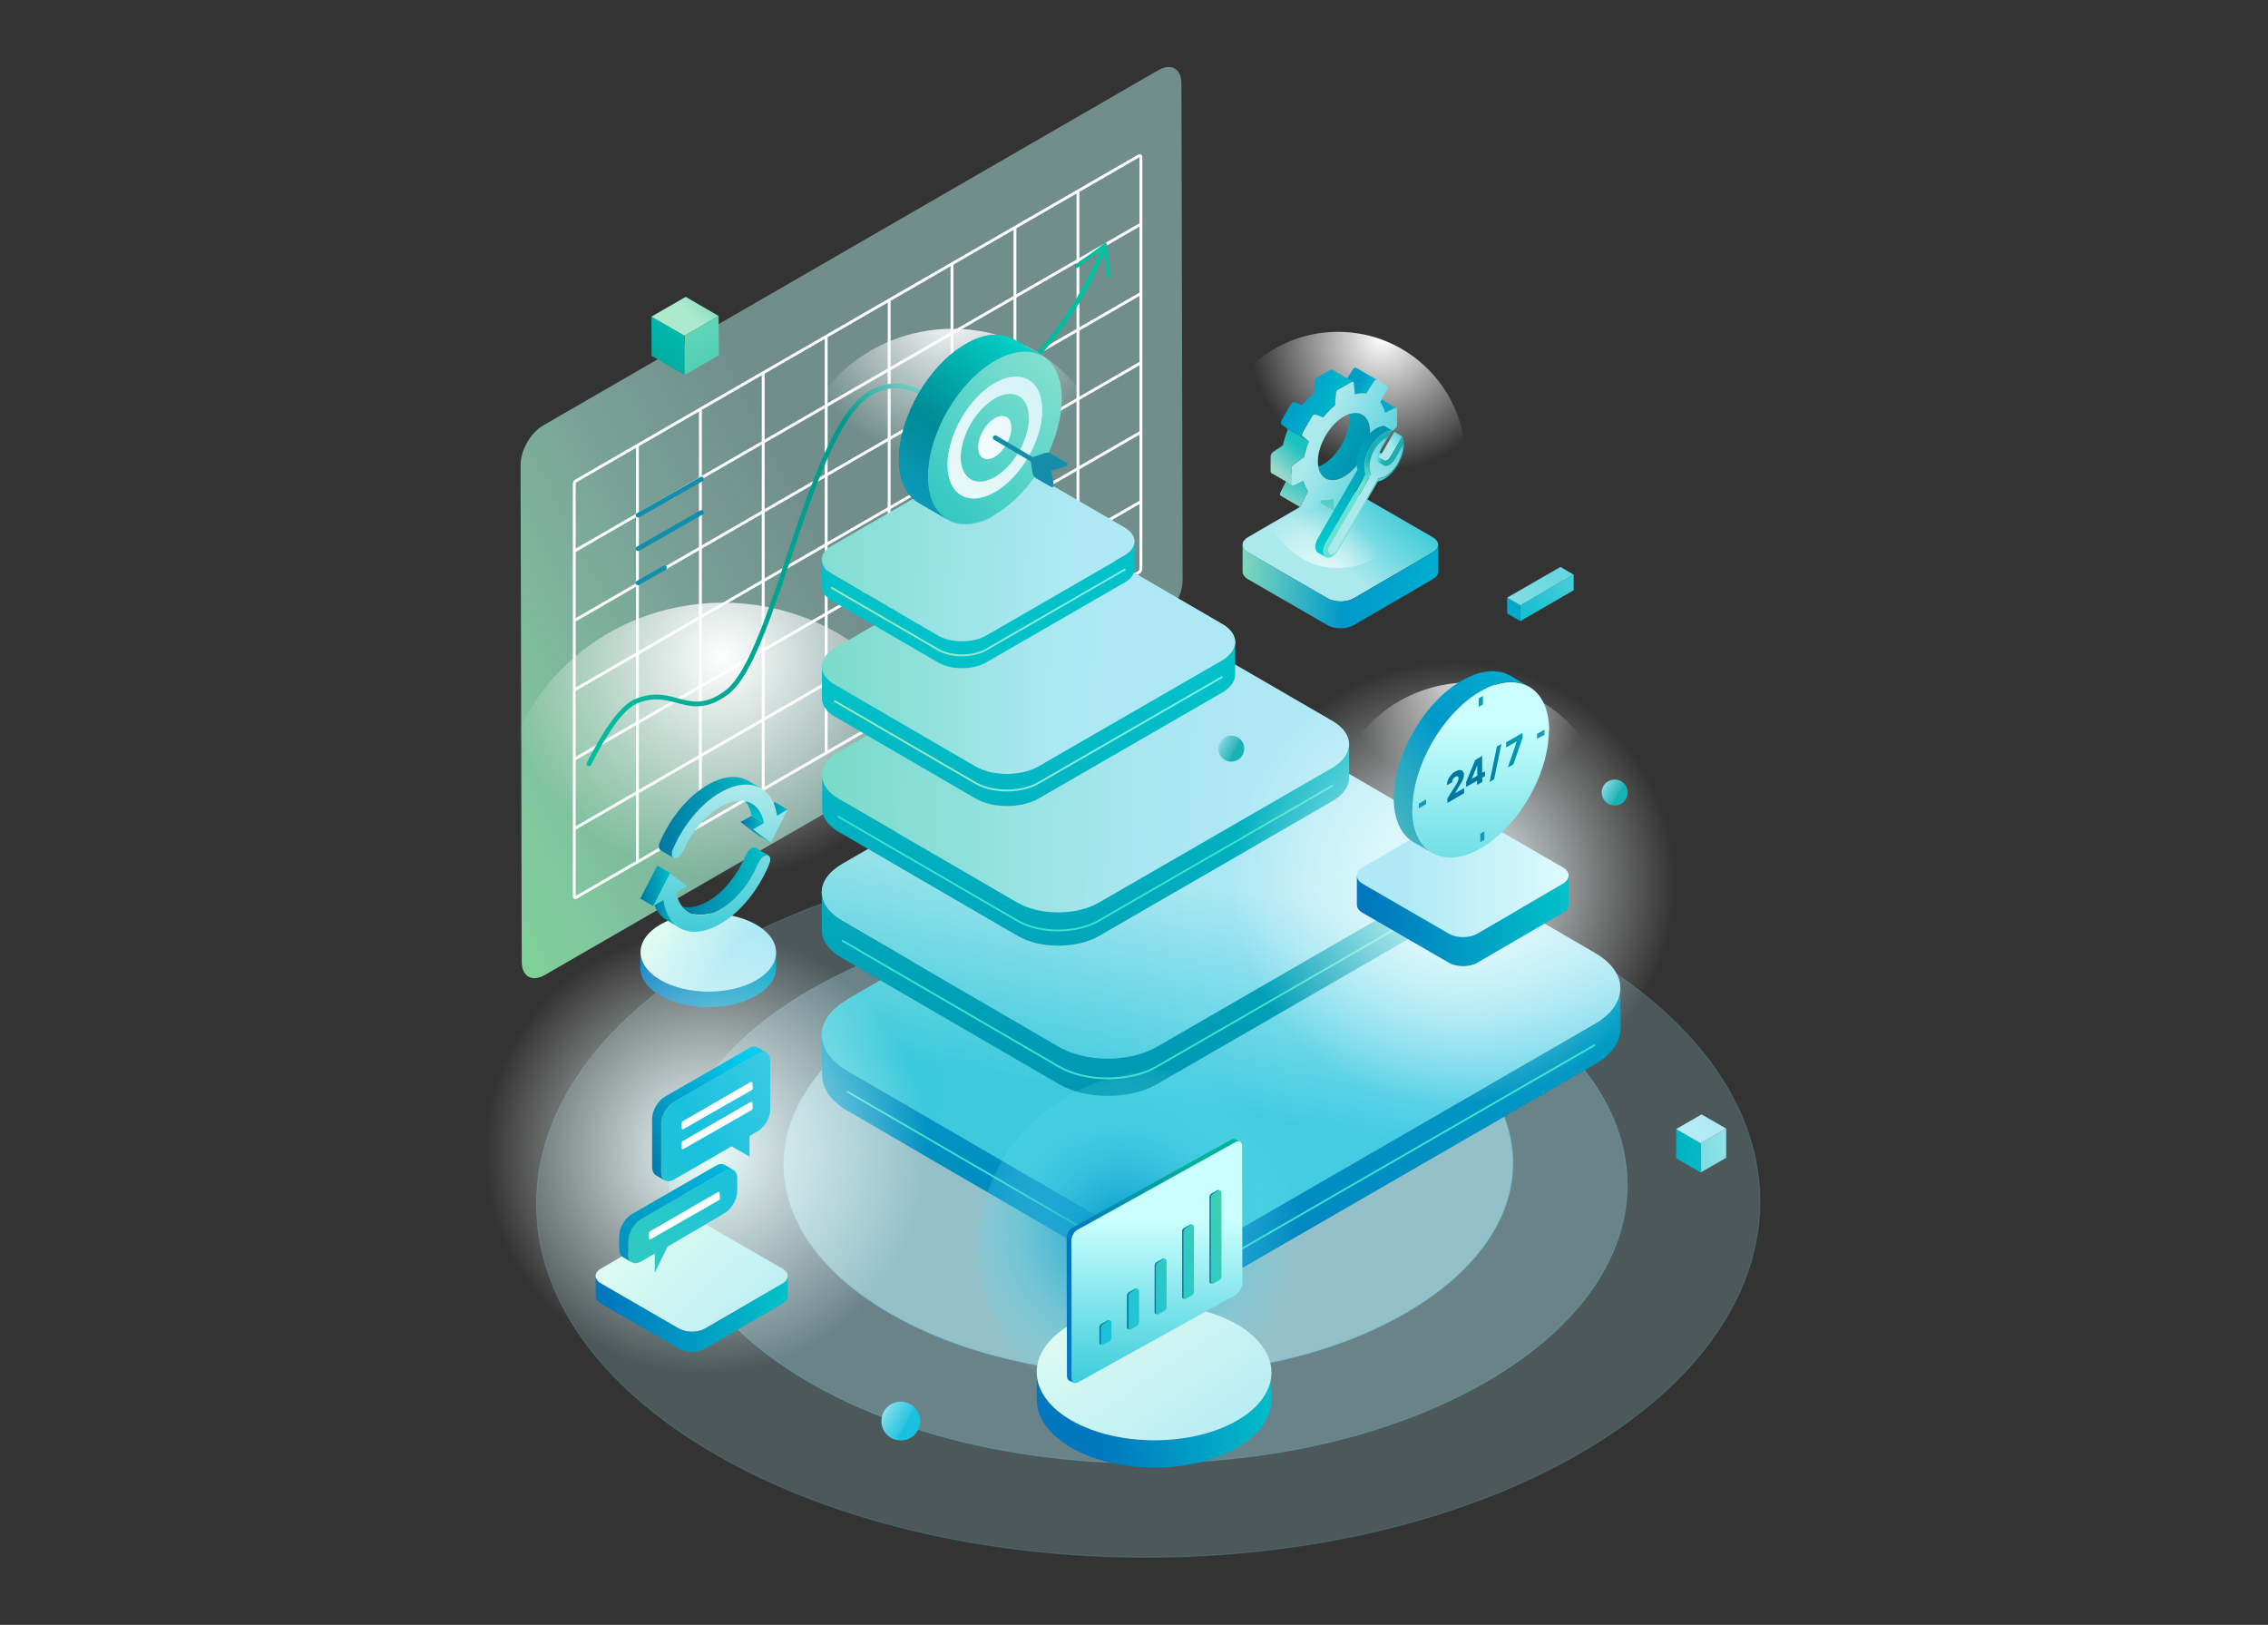 <?xml version="1.0" encoding="UTF-8"?>
<svg xmlns="http://www.w3.org/2000/svg" xmlns:xlink="http://www.w3.org/1999/xlink" version="1.1" viewBox="0 0 1343.2 962.2">
  <rect x="0" y="0" width="1343.2" height="962.2" fill="#333333" stroke="none"/>
  <defs>
    <style>
      .cls-1 {
        stroke: url(#linear-gradient-80);
      }

      .cls-1, .cls-2, .cls-3, .cls-4, .cls-5, .cls-6, .cls-7, .cls-8, .cls-9 {
        fill: none;
        stroke-miterlimit: 10;
      }

      .cls-1, .cls-5, .cls-6, .cls-7, .cls-8 {
        stroke-width: 1.1px;
      }

      .cls-10 {
        fill: url(#radial-gradient-7);
      }

      .cls-11 {
        fill: url(#radial-gradient-6);
      }

      .cls-12 {
        fill: url(#radial-gradient-5);
      }

      .cls-13 {
        fill: url(#radial-gradient-4);
      }

      .cls-14 {
        fill: url(#radial-gradient-9);
      }

      .cls-15 {
        fill: url(#radial-gradient-8);
      }

      .cls-16 {
        fill: url(#radial-gradient-3);
      }

      .cls-17 {
        fill: url(#radial-gradient-2);
      }

      .cls-2 {
        stroke: #60cde1;
        stroke-width: .6px;
      }

      .cls-2, .cls-3, .cls-6, .cls-7, .cls-8, .cls-9 {
        stroke-linecap: round;
      }

      .cls-18 {
        fill: url(#linear-gradient-8);
      }

      .cls-19 {
        fill: url(#linear-gradient-7);
      }

      .cls-20 {
        fill: url(#linear-gradient-5);
      }

      .cls-21 {
        fill: url(#linear-gradient-6);
      }

      .cls-22 {
        fill: url(#linear-gradient-9);
      }

      .cls-23 {
        fill: url(#linear-gradient-4);
      }

      .cls-24 {
        fill: url(#linear-gradient-3);
      }

      .cls-25 {
        fill: url(#linear-gradient-2);
      }

      .cls-26 {
        fill: #60cde1;
      }

      .cls-3 {
        stroke: #138daa;
      }

      .cls-3, .cls-9 {
        stroke-width: 2.8px;
      }

      .cls-27 {
        fill: url(#radial-gradient);
      }

      .cls-28 {
        fill: url(#linear-gradient);
      }

      .cls-29, .cls-30, .cls-31, .cls-32, .cls-33, .cls-34 {
        isolation: isolate;
      }

      .cls-35 {
        fill: #1ae6ff;
      }

      .cls-36 {
        fill: url(#radial-gradient-10);
      }

      .cls-37 {
        fill: #fff;
      }

      .cls-38 {
        fill: #60c877;
      }

      .cls-4 {
        stroke: #fff;
        stroke-width: 1.7px;
      }

      .cls-5, .cls-6 {
        stroke: #3ee1cf;
      }

      .cls-39 {
        fill: url(#linear-gradient-43);
      }

      .cls-40 {
        fill: url(#linear-gradient-40);
      }

      .cls-41 {
        fill: url(#linear-gradient-41);
      }

      .cls-42 {
        fill: url(#linear-gradient-42);
      }

      .cls-43 {
        fill: url(#linear-gradient-49);
      }

      .cls-44 {
        fill: url(#linear-gradient-48);
      }

      .cls-45 {
        fill: url(#linear-gradient-45);
      }

      .cls-46 {
        fill: url(#linear-gradient-47);
      }

      .cls-47 {
        fill: url(#linear-gradient-44);
      }

      .cls-48 {
        fill: url(#linear-gradient-46);
      }

      .cls-49 {
        fill: url(#linear-gradient-10);
      }

      .cls-50 {
        fill: url(#linear-gradient-11);
      }

      .cls-51 {
        fill: url(#linear-gradient-12);
      }

      .cls-52 {
        fill: url(#linear-gradient-13);
      }

      .cls-53 {
        fill: url(#linear-gradient-19);
      }

      .cls-54 {
        fill: url(#linear-gradient-14);
      }

      .cls-55 {
        fill: url(#linear-gradient-21);
      }

      .cls-56 {
        fill: url(#linear-gradient-22);
      }

      .cls-57 {
        fill: url(#linear-gradient-28);
      }

      .cls-58 {
        fill: url(#linear-gradient-25);
      }

      .cls-59 {
        fill: url(#linear-gradient-32);
      }

      .cls-60 {
        fill: url(#linear-gradient-31);
      }

      .cls-61 {
        fill: url(#linear-gradient-33);
      }

      .cls-62 {
        fill: url(#linear-gradient-15);
      }

      .cls-63 {
        fill: url(#linear-gradient-16);
      }

      .cls-64 {
        fill: url(#linear-gradient-18);
      }

      .cls-65 {
        fill: url(#linear-gradient-35);
      }

      .cls-66 {
        fill: url(#linear-gradient-34);
      }

      .cls-67 {
        fill: url(#linear-gradient-36);
      }

      .cls-68 {
        fill: url(#linear-gradient-38);
      }

      .cls-69 {
        fill: url(#linear-gradient-27);
      }

      .cls-70 {
        fill: url(#linear-gradient-24);
      }

      .cls-71 {
        fill: url(#linear-gradient-29);
      }

      .cls-72 {
        fill: url(#linear-gradient-39);
      }

      .cls-73 {
        fill: url(#linear-gradient-57);
      }

      .cls-74 {
        fill: url(#linear-gradient-58);
      }

      .cls-75 {
        fill: url(#linear-gradient-59);
      }

      .cls-76 {
        fill: url(#linear-gradient-53);
      }

      .cls-77 {
        fill: url(#linear-gradient-54);
      }

      .cls-78 {
        fill: url(#linear-gradient-55);
      }

      .cls-79 {
        fill: url(#linear-gradient-56);
      }

      .cls-80 {
        fill: url(#linear-gradient-50);
      }

      .cls-81 {
        fill: url(#linear-gradient-51);
      }

      .cls-82 {
        fill: url(#linear-gradient-52);
      }

      .cls-83 {
        fill: url(#linear-gradient-67);
      }

      .cls-84 {
        fill: url(#linear-gradient-68);
      }

      .cls-85 {
        fill: url(#linear-gradient-69);
      }

      .cls-86 {
        fill: url(#linear-gradient-63);
      }

      .cls-87 {
        fill: url(#linear-gradient-64);
      }

      .cls-88 {
        fill: url(#linear-gradient-65);
      }

      .cls-89 {
        fill: url(#linear-gradient-66);
      }

      .cls-90 {
        fill: url(#linear-gradient-60);
      }

      .cls-91 {
        fill: url(#linear-gradient-61);
      }

      .cls-92 {
        fill: url(#linear-gradient-62);
      }

      .cls-93 {
        fill: url(#linear-gradient-78);
      }

      .cls-94 {
        fill: url(#linear-gradient-75);
      }

      .cls-95 {
        fill: url(#linear-gradient-72);
      }

      .cls-96 {
        fill: url(#linear-gradient-77);
      }

      .cls-97 {
        fill: url(#linear-gradient-74);
      }

      .cls-98 {
        fill: url(#linear-gradient-76);
      }

      .cls-99 {
        fill: url(#linear-gradient-71);
      }

      .cls-100 {
        fill: url(#linear-gradient-73);
      }

      .cls-101 {
        fill: url(#linear-gradient-70);
      }

      .cls-102 {
        fill: url(#linear-gradient-87);
      }

      .cls-103 {
        fill: url(#linear-gradient-88);
      }

      .cls-104 {
        fill: url(#linear-gradient-89);
      }

      .cls-105 {
        fill: url(#linear-gradient-85);
      }

      .cls-106 {
        fill: url(#linear-gradient-83);
      }

      .cls-107 {
        fill: url(#linear-gradient-84);
      }

      .cls-108 {
        fill: url(#linear-gradient-86);
      }

      .cls-109 {
        fill: url(#linear-gradient-81);
      }

      .cls-110 {
        fill: url(#linear-gradient-96);
      }

      .cls-111 {
        fill: url(#linear-gradient-92);
      }

      .cls-112 {
        fill: url(#linear-gradient-93);
      }

      .cls-113 {
        fill: url(#linear-gradient-94);
      }

      .cls-114 {
        fill: url(#linear-gradient-91);
      }

      .cls-115 {
        fill: url(#linear-gradient-95);
      }

      .cls-116 {
        fill: url(#linear-gradient-90);
      }

      .cls-117, .cls-30, .cls-31, .cls-32, .cls-33 {
        opacity: .7;
      }

      .cls-118 {
        opacity: .4;
      }

      .cls-119 {
        opacity: .3;
      }

      .cls-120 {
        opacity: .6;
      }

      .cls-121 {
        opacity: .2;
      }

      .cls-122 {
        opacity: .3;
      }

      .cls-123 {
        opacity: .2;
      }

      .cls-124 {
        fill: #1697b5;
      }

      .cls-7 {
        stroke: url(#linear-gradient-79);
      }

      .cls-8 {
        stroke: url(#linear-gradient-37);
      }

      .cls-9 {
        stroke: url(#linear-gradient-30);
      }

      .cls-125 {
        fill: #138daa;
      }

      .cls-126 {
        fill: #bfbfbf;
      }

      .cls-30 {
        fill: url(#linear-gradient-23);
      }

      .cls-31 {
        fill: url(#linear-gradient-26);
      }

      .cls-32 {
        fill: url(#linear-gradient-17);
      }

      .cls-33 {
        fill: url(#linear-gradient-20);
      }

      .cls-34 {
        fill: url(#linear-gradient-82);
        opacity: .9;
      }
    </style>
    <linearGradient id="linear-gradient" x1="4786" y1="1754.3" x2="3988.6" y2="1750.9" gradientTransform="translate(4378.5 2462) rotate(-180)" gradientUnits="userSpaceOnUse">
      <stop offset="0" stop-color="#a5d866"/>
      <stop offset="1" stop-color="#afe9f5"/>
    </linearGradient>
    <linearGradient id="linear-gradient-2" x1="71.6" y1="1932" x2="490.8" y2="2145.6" gradientTransform="translate(0 2462) scale(1 -1)" gradientUnits="userSpaceOnUse">
      <stop offset="0" stop-color="#73f47f"/>
      <stop offset="0" stop-color="#74f481" stop-opacity="1"/>
      <stop offset=".5" stop-color="#94eeb8" stop-opacity=".8"/>
      <stop offset=".8" stop-color="#a8ead9" stop-opacity=".6"/>
      <stop offset="1" stop-color="#afe9e6" stop-opacity=".5"/>
    </linearGradient>
    <linearGradient id="linear-gradient-3" x1="365.7" y1="1878" x2="511.8" y2="1894" gradientTransform="translate(0 2462) scale(1 -1)" gradientUnits="userSpaceOnUse">
      <stop offset="0" stop-color="#0077bf"/>
      <stop offset="1" stop-color="#02c1c9"/>
    </linearGradient>
    <linearGradient id="linear-gradient-4" x1="390" y1="1922.9" x2="428.1" y2="1890.9" gradientTransform="translate(0 2462) scale(1 -1)" gradientUnits="userSpaceOnUse">
      <stop offset="0" stop-color="#e9fff0"/>
      <stop offset="1" stop-color="#afe9f5"/>
    </linearGradient>
    <radialGradient id="radial-gradient" cx="428.2" cy="2001.6" fx="428.2" fy="2001.6" r="131.3" gradientTransform="translate(0 2390.6) scale(1 -1)" gradientUnits="userSpaceOnUse">
      <stop offset="0" stop-color="#fff"/>
      <stop offset="1" stop-color="#fff" stop-opacity="0"/>
    </radialGradient>
    <linearGradient id="linear-gradient-5" x1="461.6" y1="2178.7" x2="355.3" y2="2360.3" gradientTransform="translate(0 2462) scale(1 -1)" gradientUnits="userSpaceOnUse">
      <stop offset="0" stop-color="#1ac19e"/>
      <stop offset="1" stop-color="#ace9d4"/>
    </linearGradient>
    <linearGradient id="linear-gradient-6" x1="346.7" y1="2199" x2="430.4" y2="2298.6" gradientTransform="translate(0 2462) scale(1 -1)" gradientUnits="userSpaceOnUse">
      <stop offset="0" stop-color="#9de7ba"/>
      <stop offset=".3" stop-color="#009985"/>
      <stop offset="1" stop-color="#02d8d9"/>
    </linearGradient>
    <linearGradient id="linear-gradient-7" x1="457.8" y1="2317.7" x2="408" y2="2276.6" gradientTransform="translate(0 2462) scale(1 -1)" gradientUnits="userSpaceOnUse">
      <stop offset="0" stop-color="#1ac1a3"/>
      <stop offset="1" stop-color="#ace9cd"/>
    </linearGradient>
    <linearGradient id="linear-gradient-8" x1="946.9" y1="1773.4" x2="1037.2" y2="1783.1" gradientTransform="translate(0 2462) scale(1 -1)" gradientUnits="userSpaceOnUse">
      <stop offset="0" stop-color="#1ac1d1"/>
      <stop offset="1" stop-color="#ace9ec"/>
    </linearGradient>
    <linearGradient id="linear-gradient-9" x1="912.4" y1="1770.3" x2="1014.8" y2="1782.3" gradientTransform="translate(0 2462) scale(1 -1)" gradientUnits="userSpaceOnUse">
      <stop offset="0" stop-color="#0077a1"/>
      <stop offset="1" stop-color="#02c1c9"/>
    </linearGradient>
    <linearGradient id="linear-gradient-10" x1="805.7" y1="1694.1" x2="1017.9" y2="1798.7" xlink:href="#linear-gradient-4"/>
    <linearGradient id="linear-gradient-11" x1="904.8" y1="2103.1" x2="993.6" y2="2141" xlink:href="#linear-gradient-8"/>
    <linearGradient id="linear-gradient-12" x1="1014.7" y1="2093.7" x2="760.8" y2="2109.7" gradientTransform="translate(0 2462) scale(1 -1)" gradientUnits="userSpaceOnUse">
      <stop offset="0" stop-color="#9de7ba"/>
      <stop offset=".3" stop-color="#0099ca"/>
      <stop offset="1" stop-color="#02d8d9"/>
    </linearGradient>
    <linearGradient id="linear-gradient-13" x1="1011.4" y1="2155.7" x2="848.8" y2="2088.8" xlink:href="#linear-gradient-8"/>
    <linearGradient id="linear-gradient-14" x1="4549.5" y1="1763.5" x2="3925.5" y2="1760.8" xlink:href="#linear-gradient"/>
    <linearGradient id="linear-gradient-15" x1="4346.7" y1="1775.6" x2="3871.4" y2="1773.5" xlink:href="#linear-gradient"/>
    <linearGradient id="linear-gradient-16" x1="4190.8" y1="1899.2" x2="3510.8" y2="1853" gradientTransform="translate(4378.5 2462) rotate(-180)" gradientUnits="userSpaceOnUse">
      <stop offset="0" stop-color="#61d5b6"/>
      <stop offset="1" stop-color="#afe9f5"/>
    </linearGradient>
    <linearGradient id="linear-gradient-17" x1="692.2" y1="1676.3" x2="735.1" y2="1934.4" gradientTransform="translate(0 2462) scale(1 -1)" gradientUnits="userSpaceOnUse">
      <stop offset=".5" stop-color="#1ac1de"/>
      <stop offset="1" stop-color="#afe9f5"/>
    </linearGradient>
    <linearGradient id="linear-gradient-18" x1="724.1" y1="1633" x2="722.5" y2="2061.8" xlink:href="#linear-gradient-3"/>
    <linearGradient id="linear-gradient-19" x1="4130.7" y1="1973.7" x2="3587.4" y2="1936.8" xlink:href="#linear-gradient-16"/>
    <linearGradient id="linear-gradient-20" x1="632.8" y1="1686.2" x2="675.6" y2="1944.2" xlink:href="#linear-gradient-17"/>
    <linearGradient id="linear-gradient-21" x1="676.8" y1="1632.8" x2="675.2" y2="2061.6" xlink:href="#linear-gradient-9"/>
    <linearGradient id="linear-gradient-22" x1="4089.2" y1="2036" x2="3640.3" y2="2005.5" xlink:href="#linear-gradient-16"/>
    <linearGradient id="linear-gradient-23" x1="444.2" y1="2012" x2="667.9" y2="2012" gradientTransform="translate(0 2462) scale(1 -1)" xlink:href="#linear-gradient-16"/>
    <linearGradient id="linear-gradient-24" x1="644.3" y1="1632.7" x2="642.7" y2="2061.5" xlink:href="#linear-gradient-9"/>
    <linearGradient id="linear-gradient-25" x1="4046.6" y1="2093.3" x2="3694.5" y2="2069.4" xlink:href="#linear-gradient-16"/>
    <linearGradient id="linear-gradient-26" x1="436.5" y1="2074.5" x2="618.6" y2="2074.5" gradientTransform="translate(0 2462) scale(1 -1)" xlink:href="#linear-gradient-16"/>
    <linearGradient id="linear-gradient-27" x1="610.8" y1="1632.6" x2="609.2" y2="2061.4" xlink:href="#linear-gradient-9"/>
    <linearGradient id="linear-gradient-28" x1="4008.9" y1="2150.2" x2="3742.5" y2="2132.1" xlink:href="#linear-gradient-16"/>
    <linearGradient id="linear-gradient-29" x1="581.3" y1="1632.5" x2="579.7" y2="2061.3" xlink:href="#linear-gradient-9"/>
    <linearGradient id="linear-gradient-30" x1="347.4" y1="2162.9" x2="655.6" y2="2162.9" gradientTransform="translate(0 2462) scale(1 -1)" gradientUnits="userSpaceOnUse">
      <stop offset="0" stop-color="#02bda1"/>
      <stop offset=".5" stop-color="#00998c"/>
      <stop offset="1" stop-color="#02c3a4"/>
    </linearGradient>
    <radialGradient id="radial-gradient-2" cx="636.5" cy="1972.7" fx="636.5" fy="1972.7" r="131.3" gradientTransform="translate(155.6 2307.1) scale(.8 -.8)" gradientUnits="userSpaceOnUse">
      <stop offset="0" stop-color="#0096cc"/>
      <stop offset="1" stop-color="#76eff6" stop-opacity="0"/>
    </radialGradient>
    <linearGradient id="linear-gradient-31" x1="650.2" y1="1621.2" x2="758.5" y2="1629.4" xlink:href="#linear-gradient-3"/>
    <linearGradient id="linear-gradient-32" x1="632.5" y1="1724.8" x2="729.2" y2="1582" xlink:href="#linear-gradient-4"/>
    <linearGradient id="linear-gradient-33" x1="832.1" y1="2182" x2="787.9" y2="2132.7" xlink:href="#linear-gradient-8"/>
    <linearGradient id="linear-gradient-34" x1="721.5" y1="2118.4" x2="969" y2="2109.2" xlink:href="#linear-gradient-12"/>
    <radialGradient id="radial-gradient-3" cx="418.2" cy="1779.9" fx="418.2" fy="1779.9" r="131.3" gradientTransform="translate(0 2462) scale(1 -1)" gradientUnits="userSpaceOnUse">
      <stop offset="0" stop-color="#ecffff"/>
      <stop offset="1" stop-color="#fff" stop-opacity="0"/>
    </radialGradient>
    <linearGradient id="linear-gradient-35" x1="360.5" y1="1759.6" x2="465.7" y2="1645.5" xlink:href="#linear-gradient-4"/>
    <linearGradient id="linear-gradient-36" x1="358.2" y1="1684" x2="465.6" y2="1684" xlink:href="#linear-gradient-3"/>
    <linearGradient id="linear-gradient-37" x1="493.8" y1="2027.5" x2="724.2" y2="2027.5" gradientTransform="translate(0 2462) scale(1 -1)" gradientUnits="userSpaceOnUse">
      <stop offset="0" stop-color="#9de7ba"/>
      <stop offset="1" stop-color="#7ceef0"/>
    </linearGradient>
    <radialGradient id="radial-gradient-4" cx="399.5" cy="2397.1" fx="399.5" fy="2397.1" r="64.6" gradientTransform="translate(498.7 2271.5) scale(.7 -.8)" xlink:href="#radial-gradient"/>
    <radialGradient id="radial-gradient-5" cx="753.4" cy="2163.2" fx="753.4" fy="2163.2" r="78.2" gradientTransform="translate(65.1 2363.5) scale(1 -1)" xlink:href="#radial-gradient"/>
    <linearGradient id="linear-gradient-38" x1="-11322.3" y1="2205.3" x2="-11279.4" y2="2225.1" gradientTransform="translate(-10467.5 2462) rotate(-180)" gradientUnits="userSpaceOnUse">
      <stop offset="0" stop-color="#02ced0"/>
      <stop offset="1" stop-color="#009dc7"/>
    </linearGradient>
    <linearGradient id="linear-gradient-39" x1="-11251.5" y1="2185" x2="-11251.5" y2="2140.4" gradientTransform="translate(-10467.5 2462) rotate(-180)" gradientUnits="userSpaceOnUse">
      <stop offset="0" stop-color="#1ac1be"/>
      <stop offset="1" stop-color="#98d9cb"/>
    </linearGradient>
    <linearGradient id="linear-gradient-40" x1="-11206.1" y1="2228.8" x2="-11305.6" y2="2174.9" gradientTransform="translate(-10467.5 2462) rotate(-180)" gradientUnits="userSpaceOnUse">
      <stop offset="0" stop-color="#02ced0"/>
      <stop offset="1" stop-color="#0077a1"/>
    </linearGradient>
    <linearGradient id="linear-gradient-41" x1="-11287.5" y1="2228.5" x2="-11271.7" y2="2235.7" xlink:href="#linear-gradient-38"/>
    <linearGradient id="linear-gradient-42" x1="770.4" y1="2181.6" x2="759" y2="2162.3" gradientTransform="translate(0 2462) scale(1 -1)" xlink:href="#linear-gradient-39"/>
    <linearGradient id="linear-gradient-43" x1="769.6" y1="2197.6" x2="756.6" y2="2183.1" gradientTransform="translate(0 2462) scale(1 -1)" xlink:href="#linear-gradient-39"/>
    <linearGradient id="linear-gradient-44" x1="849.5" y1="2173.4" x2="781.5" y2="2204.3" xlink:href="#linear-gradient-8"/>
    <linearGradient id="linear-gradient-45" x1="-11280.3" y1="2208.2" x2="-11232.8" y2="2229.4" xlink:href="#linear-gradient-38"/>
    <radialGradient id="radial-gradient-6" cx="814.9" cy="2225.8" fx="814.9" fy="2225.8" r="40.6" xlink:href="#radial-gradient"/>
    <radialGradient id="radial-gradient-7" cx="823.8" cy="2222.4" fx="823.8" fy="2222.4" r="34.3" xlink:href="#radial-gradient"/>
    <linearGradient id="linear-gradient-46" x1="835.5" y1="2208.4" x2="823.7" y2="2197.8" xlink:href="#linear-gradient-8"/>
    <linearGradient id="linear-gradient-47" x1="828.9" y1="2193.7" x2="816.7" y2="2198.8" gradientTransform="translate(0 2462) scale(1 -1)" gradientUnits="userSpaceOnUse">
      <stop offset=".5" stop-color="#1ab0af"/>
      <stop offset=".6" stop-color="#28bbbb"/>
      <stop offset=".8" stop-color="#56dce0"/>
      <stop offset="1" stop-color="#67e9ee"/>
    </linearGradient>
    <linearGradient id="linear-gradient-48" x1="853.4" y1="2213" x2="810.3" y2="2173.2" xlink:href="#linear-gradient-8"/>
    <linearGradient id="linear-gradient-49" x1="824.8" y1="2201.7" x2="810.3" y2="2173.4" gradientTransform="translate(0 2462) scale(1 -1)" gradientUnits="userSpaceOnUse">
      <stop offset=".5" stop-color="#1ab0af"/>
      <stop offset=".6" stop-color="#28b9b6"/>
      <stop offset=".8" stop-color="#56d7cb"/>
      <stop offset="1" stop-color="#67e2d3"/>
    </linearGradient>
    <linearGradient id="linear-gradient-50" x1="776.6" y1="2135.6" x2="842.2" y2="2238.4" gradientTransform="translate(0 2462) scale(1 -1)" xlink:href="#linear-gradient-40"/>
    <radialGradient id="radial-gradient-8" cx="860.9" cy="1939" fx="860.9" fy="1939" r="131.3" xlink:href="#radial-gradient-3"/>
    <linearGradient id="linear-gradient-51" x1="685.1" y1="1620.5" x2="685.1" y2="1740.1" gradientTransform="translate(0 2462) scale(1 -1)" gradientUnits="userSpaceOnUse">
      <stop offset="0" stop-color="#1ac1d1"/>
      <stop offset="1" stop-color="#cbffff"/>
    </linearGradient>
    <linearGradient id="linear-gradient-52" x1="643.4" y1="1698.2" x2="723.5" y2="1732.7" gradientTransform="translate(0 2462) scale(1 -1)" gradientUnits="userSpaceOnUse">
      <stop offset="0" stop-color="#0077bf"/>
      <stop offset="1" stop-color="#02b199"/>
    </linearGradient>
    <linearGradient id="linear-gradient-53" x1="775.2" y1="1776.2" x2="528.4" y2="1562.5" gradientTransform="translate(0 2462) scale(1 -1)" gradientUnits="userSpaceOnUse">
      <stop offset="0" stop-color="#4dd896"/>
      <stop offset=".5" stop-color="#1ac1de"/>
      <stop offset="1" stop-color="#afe9f5"/>
    </linearGradient>
    <linearGradient id="linear-gradient-54" x1="978" y1="1714.9" x2="984.8" y2="1714.9" gradientTransform="translate(1684.6 2462) rotate(-180)" xlink:href="#linear-gradient-40"/>
    <linearGradient id="linear-gradient-55" x1="774.9" y1="1776.5" x2="528.1" y2="1562.9" xlink:href="#linear-gradient-53"/>
    <linearGradient id="linear-gradient-56" x1="961.7" y1="1729.6" x2="968.4" y2="1729.6" gradientTransform="translate(1684.6 2462) rotate(-180)" xlink:href="#linear-gradient-40"/>
    <linearGradient id="linear-gradient-57" x1="775.5" y1="1775.8" x2="528.7" y2="1562.2" xlink:href="#linear-gradient-53"/>
    <linearGradient id="linear-gradient-58" x1="994.3" y1="1700.2" x2="1001" y2="1700.2" gradientTransform="translate(1684.6 2462) rotate(-180)" xlink:href="#linear-gradient-40"/>
    <linearGradient id="linear-gradient-59" x1="775" y1="1776.4" x2="528.2" y2="1562.8" xlink:href="#linear-gradient-53"/>
    <linearGradient id="linear-gradient-60" x1="1026.8" y1="1672.9" x2="1033.6" y2="1672.9" gradientTransform="translate(1684.6 2462) rotate(-180)" xlink:href="#linear-gradient-40"/>
    <linearGradient id="linear-gradient-61" x1="775.1" y1="1776.3" x2="528.3" y2="1562.7" xlink:href="#linear-gradient-53"/>
    <linearGradient id="linear-gradient-62" x1="1010.6" y1="1686.9" x2="1017.3" y2="1686.9" gradientTransform="translate(1684.6 2462) rotate(-180)" xlink:href="#linear-gradient-40"/>
    <linearGradient id="linear-gradient-63" x1="956.6" y1="1943.5" x2="831.7" y2="1943.5" gradientTransform="translate(0 2462) scale(1 -1)" gradientUnits="userSpaceOnUse">
      <stop offset="0" stop-color="#ecffff"/>
      <stop offset="1" stop-color="#afe9f5"/>
    </linearGradient>
    <linearGradient id="linear-gradient-64" x1="809.5" y1="1916.7" x2="928" y2="1916.7" xlink:href="#linear-gradient-3"/>
    <linearGradient id="linear-gradient-65" x1="452.7" y1="1983" x2="466.6" y2="1983" xlink:href="#linear-gradient-9"/>
    <linearGradient id="linear-gradient-66" x1="438.6" y1="1969.1" x2="456.5" y2="1969.1" xlink:href="#linear-gradient-9"/>
    <linearGradient id="linear-gradient-67" x1="438.6" y1="1974.9" x2="452.6" y2="1974.9" xlink:href="#linear-gradient-9"/>
    <linearGradient id="linear-gradient-68" x1="445.3" y1="2004.9" x2="445.3" y2="1977.4" xlink:href="#linear-gradient-9"/>
    <linearGradient id="linear-gradient-69" x1="400.2" y1="1940.2" x2="455.1" y2="1940.2" xlink:href="#linear-gradient-9"/>
    <linearGradient id="linear-gradient-70" x1="385.4" y1="1923" x2="402.5" y2="1923" xlink:href="#linear-gradient-9"/>
    <linearGradient id="linear-gradient-71" x1="421.5" y1="1879.6" x2="421.5" y2="1995.2" xlink:href="#linear-gradient-8"/>
    <linearGradient id="linear-gradient-72" x1="379.2" y1="1937.5" x2="396.9" y2="1937.5" xlink:href="#linear-gradient-9"/>
    <linearGradient id="linear-gradient-73" x1="432.1" y1="1879.6" x2="432.1" y2="1995.2" xlink:href="#linear-gradient-8"/>
    <linearGradient id="linear-gradient-74" x1="390.3" y1="1978" x2="450.7" y2="1978" xlink:href="#linear-gradient-9"/>
    <linearGradient id="linear-gradient-75" x1="553.2" y1="1609.7" x2="519.4" y2="1628.1" gradientTransform="translate(0 2462) scale(1 -1)" gradientUnits="userSpaceOnUse">
      <stop offset=".5" stop-color="#1ac1de"/>
      <stop offset=".5" stop-color="#27c5e0"/>
      <stop offset=".8" stop-color="#70d8eb"/>
      <stop offset=".9" stop-color="#9ee4f2"/>
      <stop offset="1" stop-color="#afe9f5"/>
    </linearGradient>
    <linearGradient id="linear-gradient-76" x1="742.5" y1="2011.4" x2="719.7" y2="2023.9" gradientTransform="translate(0 2462) scale(1 -1)" gradientUnits="userSpaceOnUse">
      <stop offset=".5" stop-color="#1ab1b2"/>
      <stop offset=".5" stop-color="#27b6b8"/>
      <stop offset=".8" stop-color="#70d1d9"/>
      <stop offset=".9" stop-color="#9ee2ed"/>
      <stop offset="1" stop-color="#afe9f5"/>
    </linearGradient>
    <linearGradient id="linear-gradient-77" x1="609.2" y1="2275.3" x2="652.5" y2="2305.7" gradientTransform="translate(0 2462) scale(1 -1)" gradientUnits="userSpaceOnUse">
      <stop offset="0" stop-color="#9de7ba"/>
      <stop offset=".3" stop-color="#00998c"/>
      <stop offset="1" stop-color="#02c3a4"/>
    </linearGradient>
    <linearGradient id="linear-gradient-78" x1="969.6" y1="1985.4" x2="946.8" y2="1997.8" xlink:href="#linear-gradient-76"/>
    <linearGradient id="linear-gradient-79" x1="492" y1="2099.3" x2="666.6" y2="2099.3" xlink:href="#linear-gradient-37"/>
    <radialGradient id="radial-gradient-9" cx="564.2" cy="2209.5" fx="564.2" fy="2209.5" r="93.6" xlink:href="#radial-gradient"/>
    <linearGradient id="linear-gradient-80" x1="-6160.4" y1="2202.9" x2="-6103.2" y2="2202.9" gradientTransform="translate(-5542.6 2462) rotate(-180)" xlink:href="#linear-gradient-40"/>
    <linearGradient id="linear-gradient-81" x1="526.7" y1="2140.1" x2="648.2" y2="2262.1" gradientTransform="translate(0 2462) scale(1 -1)" gradientUnits="userSpaceOnUse">
      <stop offset="0" stop-color="#1ac1be"/>
      <stop offset="1" stop-color="#98e6d3"/>
    </linearGradient>
    <linearGradient id="linear-gradient-82" x1="549.4" y1="2174.4" x2="733.9" y2="2306.4" gradientTransform="translate(0 2462) scale(1 -1)" gradientUnits="userSpaceOnUse">
      <stop offset="0" stop-color="#fff"/>
      <stop offset="1" stop-color="#afe9f5"/>
    </linearGradient>
    <linearGradient id="linear-gradient-83" x1="526.7" y1="2140.1" x2="648.2" y2="2262.1" xlink:href="#linear-gradient-81"/>
    <linearGradient id="linear-gradient-84" x1="549.4" y1="2174.4" x2="733.8" y2="2306.4" xlink:href="#linear-gradient-82"/>
    <linearGradient id="linear-gradient-85" x1="-6160" y1="2209.1" x2="-6075.1" y2="2209.1" gradientTransform="translate(-5542.6 2462) rotate(-180)" xlink:href="#linear-gradient-40"/>
    <linearGradient id="linear-gradient-86" x1="534.2" y1="2171.5" x2="623.6" y2="2275.4" gradientTransform="translate(0 2462) scale(1 -1)" gradientUnits="userSpaceOnUse">
      <stop offset="0" stop-color="#0c9abb"/>
      <stop offset=".3" stop-color="#008a97"/>
      <stop offset="1" stop-color="#02ead6"/>
    </linearGradient>
    <linearGradient id="linear-gradient-87" x1="278.3" y1="1676.5" x2="604.3" y2="1831.8" xlink:href="#linear-gradient-53"/>
    <linearGradient id="linear-gradient-88" x1="305.1" y1="1693.8" x2="485.3" y2="1788.2" gradientTransform="translate(0 2462) scale(1 -1)" gradientUnits="userSpaceOnUse">
      <stop offset="0" stop-color="#0076a6"/>
      <stop offset="1" stop-color="#02cef1"/>
    </linearGradient>
    <linearGradient id="linear-gradient-89" x1="183" y1="1662.2" x2="645.6" y2="1917.6" xlink:href="#linear-gradient-53"/>
    <linearGradient id="linear-gradient-90" x1="-10527.1" y1="1770" x2="-10456.9" y2="1836.5" gradientTransform="translate(10902 2462) scale(1 -1)" xlink:href="#linear-gradient-88"/>
    <radialGradient id="radial-gradient-10" cx="870.5" cy="2002.6" fx="870.5" fy="2002.6" r="80.9" xlink:href="#radial-gradient"/>
    <linearGradient id="linear-gradient-91" x1="876.8" y1="1878.5" x2="876.8" y2="2035.1" gradientTransform="translate(0 2462) scale(1 -1)" gradientUnits="userSpaceOnUse">
      <stop offset="0" stop-color="#1ac1cd"/>
      <stop offset="1" stop-color="#cbffff"/>
    </linearGradient>
    <linearGradient id="linear-gradient-92" x1="801.8" y1="1966.3" x2="1013.6" y2="2126.9" gradientTransform="translate(0 2462) scale(1 -1)" gradientUnits="userSpaceOnUse">
      <stop offset="0" stop-color="#61c1ba"/>
      <stop offset=".3" stop-color="#0099ca"/>
      <stop offset="1" stop-color="#02d8d9"/>
    </linearGradient>
    <linearGradient id="linear-gradient-93" x1="929.7" y1="2056.5" x2="869.9" y2="2003.8" gradientTransform="translate(0 2462) scale(1 -1)" xlink:href="#linear-gradient-40"/>
    <linearGradient id="linear-gradient-94" x1="931.4" y1="2054.5" x2="871.7" y2="2001.7" gradientTransform="translate(0 2462) scale(1 -1)" xlink:href="#linear-gradient-40"/>
    <linearGradient id="linear-gradient-95" x1="933.4" y1="2052.3" x2="873.6" y2="1999.6" gradientTransform="translate(0 2462) scale(1 -1)" xlink:href="#linear-gradient-40"/>
    <linearGradient id="linear-gradient-96" x1="934.3" y1="2051.3" x2="874.5" y2="1998.5" gradientTransform="translate(0 2462) scale(1 -1)" xlink:href="#linear-gradient-40"/>
  </defs>
  <!-- Generator: Adobe Illustrator 28.7.1, SVG Export Plug-In . SVG Version: 1.2.0 Build 142)  -->
  <g>
    <g id="Layer_1">
      <g>
        <g class="cls-123">
          <path class="cls-28" d="M424.7,563.9c-142,82-142.7,214.8-1.7,296.8,141,82,370.4,82,512.4,0,141.9-82,142.7-214.8,1.6-296.8-141-82-370.4-82-512.3,0Z"/>
        </g>
        <g class="cls-121">
          <path class="cls-2" d="M424.7,563.9c-142,82-142.7,214.8-1.7,296.8,141,82,370.4,82,512.4,0,141.9-82,142.7-214.8,1.6-296.8-141-82-370.4-82-512.3,0Z"/>
        </g>
        <path class="cls-25" d="M686.1,41.5c7.5-4.3,13.6-.8,13.6,7.8l.7,294.3c0,8.6-6,19.2-13.6,23.5l-364.2,210.3c-7.5,4.3-13.6.8-13.6-7.8l-.7-294.3c0-8.6,6-19.2,13.6-23.5L686.1,41.5Z"/>
        <line class="cls-4" x1="377.5" y1="263.5" x2="377.5" y2="510.5"/>
        <line class="cls-4" x1="414.8" y1="241.9" x2="414.8" y2="489.1"/>
        <line class="cls-4" x1="452" y1="220.7" x2="452" y2="467.1"/>
        <line class="cls-4" x1="489.3" y1="199.3" x2="489.3" y2="445.7"/>
        <line class="cls-4" x1="526.6" y1="177.6" x2="526.6" y2="423.8"/>
        <line class="cls-4" x1="563.8" y1="155.9" x2="563.8" y2="403.3"/>
        <line class="cls-4" x1="601.1" y1="134.5" x2="601.1" y2="380.6"/>
        <line class="cls-4" x1="638.4" y1="112.9" x2="638.4" y2="359.9"/>
        <g>
          <line class="cls-4" x1="340.2" y1="326.3" x2="675.7" y2="132.7"/>
          <line class="cls-4" x1="340.3" y1="367.4" x2="675.8" y2="173.7"/>
          <line class="cls-4" x1="340.3" y1="408.5" x2="675.7" y2="214.8"/>
          <line class="cls-4" x1="340.3" y1="449.5" x2="675.7" y2="255.9"/>
          <line class="cls-4" x1="340.2" y1="490.7" x2="675.7" y2="297"/>
          <path class="cls-4" d="M675.7,336.9V93c0-.7-.7-1.1-1.2-.7l-333.3,192.4c-.7.3-1.1,1.1-1.1,1.8v244.5c0,.4.6.7.9.5l333.5-192.6c.7-.4,1.1-1.1,1.1-1.9Z"/>
        </g>
        <g class="cls-29">
          <path class="cls-24" d="M459.6,564v9.3c0,5.9-3.9,11.8-11.7,16.3-15.6,9.1-41,9.1-56.8,0-7.9-4.5-11.9-10.6-11.9-16.6v-9.3c0,6,4,12,11.9,16.6,15.7,9.1,41.1,9.1,56.8,0,7.8-4.4,11.6-10.4,11.6-16.3Z"/>
          <path class="cls-23" d="M447.8,547.5c15.7,9.1,15.8,23.8.2,32.9-15.6,9.1-41,9.1-56.8,0-15.7-9.1-15.8-23.8-.2-32.9,15.6-9,41-9,56.8,0Z"/>
        </g>
        <ellipse class="cls-27" cx="428.2" cy="482.1" rx="131.3" ry="125.2"/>
        <g class="cls-29">
          <polygon class="cls-20" points="405.4 222.1 405.4 198.8 425.6 187.1 425.7 210.4 405.4 222.1"/>
          <polygon class="cls-21" points="405.4 222.1 385.9 210.7 385.8 187.5 405.4 198.8 405.4 222.1"/>
          <polygon class="cls-19" points="405.4 198.8 385.8 187.5 406.1 175.8 425.6 187.1 405.4 198.8"/>
        </g>
        <g class="cls-29">
          <polygon class="cls-18" points="1007.2 694.3 1007.2 677 1022.3 668.3 1022.3 685.6 1007.2 694.3"/>
          <polygon class="cls-22" points="1007.2 694.3 992.7 685.9 992.7 668.6 1007.2 677 1007.2 694.3"/>
          <polygon class="cls-49" points="1007.2 677 992.7 668.6 1007.7 659.9 1022.3 668.3 1007.2 677"/>
        </g>
        <g class="cls-29">
          <polygon class="cls-50" points="900.4 367.8 900.4 358.5 932 340.3 932 349.5 900.4 367.8"/>
          <polygon class="cls-51" points="900.4 367.8 892.6 363.3 892.6 353.9 900.4 358.5 900.4 367.8"/>
          <polygon class="cls-52" points="900.4 358.5 892.6 353.9 924.2 335.7 932 340.3 900.4 358.5"/>
        </g>
        <g class="cls-119">
          <path class="cls-54" d="M480.3,586c-111.1,64.2-111.7,168.1-1.3,232.3,110.3,64.2,289.9,64.2,401,0,111.1-64.1,111.7-168.1,1.3-232.3-110.4-64.2-289.8-64.1-400.9,0Z"/>
        </g>
        <g class="cls-122">
          <path class="cls-2" d="M480.3,586c-111.1,64.2-111.7,168.1-1.3,232.3,110.3,64.2,289.9,64.2,401,0,111.1-64.1,111.7-168.1,1.3-232.3-110.4-64.2-289.8-64.1-400.9,0Z"/>
        </g>
        <g class="cls-120">
          <path class="cls-62" d="M527.9,600.7c-84.6,48.8-85.1,128.1-1,176.9,84.1,48.9,220.8,48.9,305.4,0,84.6-48.8,85-128.1,1-176.9-84-48.8-220.8-48.8-305.4,0Z"/>
        </g>
        <g class="cls-118">
          <path class="cls-2" d="M527.9,600.7c-84.6,48.8-85.1,128.1-1,176.9,84.1,48.9,220.8,48.9,305.4,0,84.6-48.8,85-128.1,1-176.9-84-48.8-220.8-48.8-305.4,0Z"/>
        </g>
        <g class="cls-29">
          <path class="cls-63" d="M501.8,592c-20.1,11.6-20.2,30.4-.2,42l160.8,93.4c20,11.6,52.5,11.6,72.5,0l209.6-121c20.1-11.6,20.2-30.4.2-42l-160.8-93.5c-20-11.6-52.5-11.6-72.5,0l-209.7,121Z"/>
          <path class="cls-32" d="M501.8,592c-20.1,11.6-20.2,30.4-.2,42l160.8,93.4c20,11.6,52.5,11.6,72.5,0l209.6-121c20.1-11.6,20.2-30.4.2-42l-160.8-93.5c-20-11.6-52.5-11.6-72.5,0l-209.7,121Z"/>
          <path class="cls-64" d="M501.6,634l160.8,93.4c20,11.6,52.5,11.6,72.5,0l209.6-121c10.1-5.8,15.2-13.5,15.1-21.2l.2,23.8c0,7.6-5,15.4-15.1,21.2l-209.6,121c-20.1,11.6-52.5,11.6-72.5,0l-160.8-93.5c-9.9-5.8-14.9-13.3-14.9-20.9l-.2-23.8c0,7.6,5,15.2,14.9,20.9Z"/>
          <path class="cls-5" d="M501.6,646.3l160.8,93.5c20,11.6,52.5,11.6,72.5,0l209.6-121"/>
        </g>
        <g class="cls-29">
          <path class="cls-53" d="M498.8,511.6c-16.1,9.3-16.2,24.3-.2,33.5l128.5,74.7c16,9.3,41.9,9.3,58,0l167.5-96.7c16.1-9.3,16.2-24.3.2-33.5l-128.5-74.7c-16-9.3-41.9-9.3-58,0l-167.5,96.7Z"/>
          <path class="cls-33" d="M498.8,511.6c-16.1,9.3-16.2,24.3-.2,33.5l128.5,74.7c16,9.3,41.9,9.3,58,0l167.5-96.7c16.1-9.3,16.2-24.3.2-33.5l-128.5-74.7c-16-9.3-41.9-9.3-58,0l-167.5,96.7Z"/>
          <path class="cls-55" d="M498.6,545.2l128.5,74.7c16,9.3,41.9,9.3,58,0l167.5-96.7c8-4.7,12.1-10.8,12.1-16.9v22.1c.1,6.1-3.9,12.2-12,16.9l-167.5,96.7c-16.1,9.3-42,9.3-58,0l-128.6-74.7c-7.9-4.6-11.9-10.6-11.9-16.6v-22.1c0,5.9,3.9,12,11.9,16.6Z"/>
          <path class="cls-5" d="M498.6,556.9l128.5,74.7c16,9.3,41.9,9.3,58,0l167.5-96.7"/>
        </g>
        <g class="cls-29">
          <path class="cls-56" d="M496.7,445.2c-13.2,7.6-13.3,20.1-.2,27.8l106.2,61.7c13.2,7.6,34.6,7.6,47.9,0l138.4-79.9c13.2-7.6,13.4-20.1.2-27.8l-106.2-61.6c-13.2-7.6-34.6-7.6-47.9,0l-138.4,79.9Z"/>
          <g class="cls-117">
            <path class="cls-30" d="M496.7,445.2c-13.2,7.6-13.3,20.1-.2,27.8l106.2,61.7c13.2,7.6,34.6,7.6,47.9,0l138.4-79.9c13.2-7.6,13.4-20.1.2-27.8l-106.2-61.6c-13.2-7.6-34.6-7.6-47.9,0l-138.4,79.9Z"/>
          </g>
          <path class="cls-70" d="M496.5,472.9l106.2,61.7c13.2,7.6,34.6,7.6,47.9,0l138.4-79.9c6.7-3.8,10-8.9,10-14v19.7c.1,5-3.2,10.1-9.9,14l-138.3,79.9c-13.2,7.6-34.7,7.6-47.9,0l-106.2-61.7c-6.5-3.8-9.8-8.8-9.8-13.7v-19.7c-.1,4.9,3.2,10,9.7,13.7Z"/>
        </g>
        <g class="cls-29">
          <path class="cls-58" d="M494.6,383.7c-10.4,6-10.5,15.8-.1,21.8l83.2,48.4c10.3,6,27.2,6,37.5,0l108.5-62.6c10.4-6,10.5-15.8.1-21.8l-83.2-48.4c-10.3-6-27.2-6-37.5,0l-108.5,62.6Z"/>
          <path class="cls-31" d="M494.6,383.7c-10.4,6-10.5,15.8-.1,21.8l83.2,48.4c10.3,6,27.2,6,37.5,0l108.5-62.6c10.4-6,10.5-15.8.1-21.8l-83.2-48.4c-10.3-6-27.2-6-37.5,0l-108.5,62.6Z"/>
          <path class="cls-69" d="M494.4,405.4l83.2,48.4c10.3,6,27.2,6,37.5,0l108.5-62.6c5.3-3,7.9-7,7.9-11v19c.1,4-2.5,7.9-7.8,11l-108.5,62.6c-10.4,6-27.2,6-37.5,0l-83.2-48.4c-5.2-3-7.7-6.9-7.7-10.8v-19c-.1,3.9,2.5,7.9,7.6,10.8Z"/>
        </g>
        <path class="cls-57" d="M492.6,323.2c-7.9,4.5-7.9,11.9-.1,16.5l63,36.6c7.8,4.5,20.6,4.5,28.4,0l82.1-47.4c7.9-4.5,7.9-11.9.1-16.5l-63-36.6c-7.8-4.5-20.6-4.5-28.4,0l-82.1,47.4Z"/>
        <path class="cls-71" d="M492.6,339.8l63,36.6c7.8,4.5,20.6,4.5,28.4,0l82.1-47.4c4-2.3,5.9-5.3,5.9-8.3v15.9c0,3-1.9,6-5.9,8.3l-82.1,47.4c-7.9,4.5-20.6,4.5-28.4,0l-63-36.6c-3.9-2.3-5.8-5.2-5.8-8.1v-15.9c-.1,2.9,1.9,5.9,5.8,8.1Z"/>
        <path class="cls-9" d="M348.8,452.3c8.7-17.2,19-33.5,28.3-37.2,22.2-8.9,30.5,11.5,53-4.8,29.4-21.4,49.1-159.1,86.7-178.3,27.3-13.9,39.8,19.8,68.6,2.2,24.9-15.4,51.2-44.2,68.8-88.4"/>
        <ellipse class="cls-17" cx="689.7" cy="738.2" rx="110.2" ry="104.4"/>
        <g class="cls-29">
          <path class="cls-60" d="M753,812.8v16.2c-.1,10.2-6.8,20.5-20.2,28.3-27,15.7-71,15.7-98.3,0-13.7-7.9-20.6-18.3-20.5-28.7v-16.2c0,10.4,6.9,20.7,20.6,28.7,27.2,15.7,71.2,15.7,98.3,0,13.5-7.8,20.2-18.1,20.2-28.3Z"/>
          <path class="cls-59" d="M732.5,784.2c27.2,15.7,27.4,41.2.3,56.9-27,15.7-71,15.7-98.3,0-27.2-15.7-27.4-41.2-.3-56.9,26.9-15.7,71-15.7,98.2,0Z"/>
        </g>
        <path class="cls-6" d="M496.5,483.6l106.2,61.7c13.2,7.6,34.6,7.6,47.9,0l138.3-79.9"/>
        <g class="cls-29">
          <path class="cls-61" d="M848.5,318.1c4.3,2.5,4.3,6.5,0,9l-46.8,27.2c-4.3,2.5-11.3,2.5-15.5,0l-47.1-27.2c-4.3-2.5-4.3-6.5,0-9l46.8-27.2c4.3-2.5,11.3-2.5,15.5,0l47.1,27.2Z"/>
          <path class="cls-66" d="M848.6,327.1l-46.8,27.2c-4.3,2.5-11.3,2.5-15.5,0l-47.1-27.2c-2.2-1.2-3.3-2.9-3.3-4.5v15.9c0,1.6,1.1,3.3,3.2,4.5l47.1,27.2c4.3,2.5,11.3,2.5,15.5,0l46.8-27.2c2.1-1.2,3.2-2.8,3.2-4.5v-15.9c0,1.7-1,3.3-3.2,4.5Z"/>
        </g>
        <circle class="cls-16" cx="418.2" cy="682.1" r="131.3"/>
        <g class="cls-29">
          <path class="cls-65" d="M463.3,751.2c4.2,2.4,4.3,6.4,0,8.9l-45.9,26.7c-4.2,2.4-11,2.4-15.3,0l-46.2-26.7c-4.2-2.4-4.3-6.4,0-8.9l45.9-26.7c4.2-2.4,11-2.4,15.3,0l46.2,26.7Z"/>
          <path class="cls-67" d="M463.4,760.1l-45.9,26.7c-4.2,2.4-11,2.4-15.3,0l-46.2-26.7c-2.1-1.2-3.2-2.8-3.2-4.5v11.9c0,1.6,1.1,3.3,3.2,4.5l46.2,26.7c4.2,2.4,11,2.4,15.3,0l45.9-26.7c2.1-1.2,3.2-2.8,3.2-4.4v-11.9c0,1.6-1,3.2-3.1,4.4Z"/>
        </g>
        <path class="cls-8" d="M494.4,415.2l83.2,48.4c10.3,6,27.2,6,37.5,0l108.5-62.6"/>
        <g>
          <ellipse class="cls-13" cx="792.4" cy="282.8" rx="47.4" ry="53.6"/>
          <ellipse class="cls-12" cx="792.4" cy="272.1" rx="75.5" ry="75.6"/>
          <g>
            <path class="cls-68" d="M813.4,234.3c.3-.2.7-.2.9,0l12.4,7.2c-.2-.2-.6-.2-.9,0l-5.8,2.8-12.4-7.2,5.8-2.8Z"/>
            <path class="cls-72" d="M789.8,295.4l.6,6.7c0,.4.2.7.4.8l-12.4-7.2c-.2-.2-.4-.4-.4-.8l-.6-6.7,12.4,7.2Z"/>
            <path class="cls-40" d="M783.6,275c8.5-4.9,15.4-16.9,15.4-26.7s-1.7-8.3-4.5-9.9l12.4,7.2c2.8,1.6,4.5,5,4.5,9.9,0,9.8-6.9,21.8-15.4,26.7-4.3,2.4-8.2,2.7-11,1.1l-12.4-7.2c2.8,1.6,6.7,1.3,11-1.1Z"/>
            <polygon class="cls-38" points="821.1 228.1 808.6 220.9 803.1 217.7 815.6 224.9 821.1 228.1"/>
            <path class="cls-41" d="M796.7,225.8l4.5-7c.2-.4.6-.7.9-.9.3-.2.7-.2,1.1-.1l12.4,7.2c-.3-.2-.7-.1-1.1.1-.3.2-.7.5-.9.9l-4.5,7c-2.1-.3-4.4-.2-6.9.5l-12.4-7.2c2.5-.7,4.8-.9,6.9-.5Z"/>
            <path class="cls-42" d="M758.4,291.4l3.9-7.6c-1.3-1.8-2.2-3.9-2.8-6.4l12.4,7.2c.6,2.5,1.5,4.7,2.8,6.4l-3.9,7.6c-.5.9-.4,1.9.1,2.2l-12.4-7.2c-.6-.3-.6-1.3-.1-2.2Z"/>
            <path class="cls-39" d="M753.7,267.8l6.1-4.1c.7-3.2,1.7-6.4,3-9.6l12.4,7.2c-1.3,3.2-2.4,6.4-3,9.6l-6.1,4.1c-.7.5-1.3,1.5-1.3,2.4v9c0,.4.2.8.5.9l-12.4-7.2c-.2-.2-.4-.5-.4-.9v-9c0-.8.6-1.8,1.3-2.4Z"/>
            <path class="cls-47" d="M772.2,271c.7-3.2,1.7-6.4,3-9.6l-3.8-3c-.5-.4-.4-1.4.1-2.3l5.5-9.5c.3-.5.7-.8,1.1-1.1.3-.2.7-.2.9-.2l4.7,1.8c2.2-2.7,4.5-5.1,7-7.1l.5-7c0-.9.7-1.9,1.4-2.3l7.8-4.5c.7-.4,1.4-.2,1.4.7l.6,6.7c2.4-.7,4.8-.8,6.9-.5l4.5-7c.2-.4.6-.7.9-.9.3-.2.7-.2,1.1-.1l5.5,3.2c.6.3.6,1.2.1,2.2l-3.9,7.6c1.3,1.7,2.2,3.9,2.8,6.4l5.8-2.8c.7-.3,1.3,0,1.3.9v9c0,.8-.5,1.9-1.3,2.4l-6.1,4.1c-.7,3.2-1.7,6.5-3,9.6l3.8,3c.5.4.4,1.4-.1,2.3l-5.5,9.5c-.3.5-.7.8-1.1,1.1-.3.2-.7.2-.9.2l-4.7-1.8c-2.2,2.7-4.5,5.1-7,7.1l-.5,7c0,.9-.7,1.9-1.4,2.3l-7.8,4.5c-.7.4-1.4.2-1.4-.7l-.6-6.7c-2.4.7-4.8.8-6.9.6l-4.5,6.9c-.2.4-.6.7-.9.9s-.7.2-1.1.1l-5.5-3.2c-.6-.3-.6-1.2-.1-2.2l3.9-7.6c-1.3-1.8-2.2-3.9-2.8-6.4l-5.8,2.8c-.7.3-1.3,0-1.3-.9v-9c0-.8.5-1.9,1.3-2.4l6-4.2ZM796,282.2c8.5-4.9,15.4-16.9,15.4-26.7,0-9.8-7-13.7-15.5-8.9-8.5,4.9-15.4,16.9-15.4,26.7,0,9.9,7,13.8,15.5,8.9"/>
            <path class="cls-45" d="M759,248.9l5.5-9.5c.3-.5.7-.8,1.1-1.1.3-.2.7-.2.9-.2l4.7,1.8h0c2.2-2.7,4.5-5.1,7-7.1l.5-7c0-.9.7-1.9,1.4-2.3l7.8-4.5c.4-.2.7-.2,1.1-.1l12.4,7.2c-.2-.2-.7-.2-1.1.1l-7.8,4.5c-.7.4-1.4,1.4-1.4,2.3l-.5,7h0c-2.5,2.1-4.8,4.5-7,7.1h0l-4.7-1.8c-.2-.1-.6,0-.9.2s-.7.6-1.1,1.1l-5.5,9.5c-.6.9-.6,1.9-.1,2.3l3.8,3-12.4-7.2-3.8-3c-.4-.4-.4-1.4.1-2.3Z"/>
          </g>
          <ellipse class="cls-11" cx="814.9" cy="268.4" rx="40.6" ry="38.7"/>
          <ellipse class="cls-10" cx="823.8" cy="271.6" rx="34.4" ry="32.7"/>
          <g class="cls-29">
            <path class="cls-48" d="M825.8,255.7l-7.1,12.2c-.5.8-1.1,1.5-1.8,1.9-.7.3-1.3.4-1.8.2l4.7,2.7c.5.3,1.1.2,1.8-.2.7-.3,1.3-1.1,1.8-1.9l7.1-12.2-4.7-2.7Z"/>
            <polygon class="cls-35" points="817.2 271.1 812.6 268.4 815.2 269.9 819.9 272.6 817.2 271.1"/>
            <path class="cls-35" d="M817.3,253.2c-.6.3-.9.6-1.6,1.2.2-.1,0-.2-.6-.1l2.2-1.1Z"/>
            <path class="cls-46" d="M830.5,258.4l-7,12.2c-.5.8-1.1,1.5-1.8,1.9-.7.3-1.3.4-1.8.2l-2.7-1.5c-1-.6-1-2.4,0-4l7.1-12.2-2.4,3.3-5,8.7c-1.7,3-1.7,6.2,0,7.2l2.7,1.5c.9.5,2,.3,3.2-.3,1.1-.7,2.3-1.8,3.2-3.3l5-8.7-.4-5Z"/>
            <path class="cls-44" d="M820.7,259.3c1.3-.7,2.7-1.2,1.2-1.1l-5,8.7c-1.7,3-1.7,6.2,0,7.2l2.7,1.5c.9.5,2,.3,3.2-.3,1.1-.7,2.3-1.8,3.2-3.3l5-8.7c.4.8-.3,6.2-3.2,11.2-1.9,3.3-4.4,5.8-6.9,7.3-1.1.7-2.2,1.1-4.4,1.4l-24.4,42.3c-.6,1.1-1.4,1.9-2.2,2.3-.8.4-1.6.6-2.2.2-1.2-.7-1.2-2.9,0-5l24.4-42.3c-1.6-4.2-.9-8.9,1.4-13.4,1.9-3.8,4.6-6.6,7.3-8.1Z"/>
            <path class="cls-43" d="M830.5,258.4l.4,5c.4.8-.3,6.2-3.2,11.2-1.9,3.3-4.4,5.8-6.9,7.3-1.1.7-2.2,1.1-4.4,1.4h0l-24.4,42.3c-.6,1.1-1.4,1.9-2.2,2.3-.8.4-1.6.6-2.2.2-1.2-.7-1.2-2.9,0-5l24.4-42.3c-1.6-4.2-.9-8.9,1.4-13.4,1.9-3.7,4.7-6.5,7.4-8,.9-.6,1.8-.9,1.8-1.1.1-.9.2-1.3.6-1.7l1.2-1.7c-1.5.2-3,.7-4.6,1.6-3.3,1.9-6.5,5.3-8.8,9.7-2.8,5.4-3.6,11-2.2,14.7l-23.6,40.8c-1.9,3.4-1.9,7.1,0,8.3,1,.6,2.3.4,3.6-.3s2.6-2.1,3.6-3.8l23.6-40.8c1.3-.2,2.6-.7,3.9-1.5,3-1.7,6-4.8,8.3-8.8,3.4-6.2,4.2-12.6,2.3-16.5Z"/>
            <path class="cls-80" d="M819.6,252.1c-1.5.2-3,.7-4.6,1.6-3.3,1.9-6.5,5.3-8.8,9.7-2.8,5.4-3.6,11-2.2,14.7l-23.6,40.8c-1.9,3.4-1.9,7.1,0,8.3l4.7,2.7c-1.9-1.1-2-4.8,0-8.3l23.6-40.8c-1.4-3.7-.7-9.3,2.2-14.7,2.4-4.4,5.5-7.8,8.8-9.7,1.6-.9,3.2-1.5,4.6-1.6l-4.7-2.7Z"/>
          </g>
        </g>
        <circle class="cls-15" cx="860.9" cy="523" r="131.3"/>
        <g>
          <g class="cls-29">
            <path class="cls-81" d="M637.9,728.3c-1.9,1.1-3.5,4-3.4,6.5l.2,81.2c0,1.3.5,2.5,1.3,2.9,1.1.4,2.2-.2,2.2-.2l94.2-52.2s3.5-4,3.4-6.5l-.2-81.2c0-2.5-1.6-3.7-3.5-2.7l-94.2,52.3Z"/>
            <path class="cls-82" d="M635.1,727l94.2-52.2c.8-.4,1.5-.5,2.1-.2l2.8,1.2c-.6-.2-1.3-.2-2.1.2l-94.2,52.2c-1.9,1.1-3.5,4-3.4,6.5l.2,81.2c0,1.5.6,2.5,1.4,2.9l-2.8-1.2c-.8-.3-1.4-1.4-1.4-2.9l-.2-81.2c0-2.5,1.5-5.5,3.4-6.5Z"/>
          </g>
          <g>
            <g class="cls-29">
              <path class="cls-76" d="M702,727.8c-.6.3-1.1,1.3-1.1,2.1v38.5c.1.8.6,1.2,1.2.8l3.9-2.2c.6-.3,1.1-1.3,1.1-2.1v-38.5c-.1-.8-.6-1.2-1.2-.8l-3.9,2.2Z"/>
              <path class="cls-77" d="M701,727.3l3.9-2.2c.2-.2.5-.2.7-.1l1.1.4c-.2-.1-.4,0-.7.1l-3.9,2.2c-.6.3-1.1,1.3-1.1,2.1v38.5c.1.5.3.8.6.9l-1.1-.4c-.3-.1-.4-.4-.4-.9v-38.5c-.2-.8.3-1.7,1-2.1Z"/>
            </g>
            <g class="cls-29">
              <path class="cls-78" d="M718.3,707.4c-.6.3-1.1,1.3-1.1,2.1v49.9c.1.8.6,1.2,1.2.8l3.9-2.2c.6-.3,1.1-1.3,1.1-2.1v-49.9c-.1-.8-.6-1.2-1.2-.8l-3.9,2.2Z"/>
              <path class="cls-79" d="M717.2,706.9l3.9-2.2c.2-.2.5-.2.7-.1l1.1.4c-.2-.1-.4,0-.7.1l-3.9,2.2c-.6.3-1.1,1.3-1.1,2.1v49.9c.1.5.3.8.6.9l-1.1-.4c-.3-.1-.4-.4-.4-.9v-49.9c0-.8.4-1.7,1-2.1Z"/>
            </g>
            <g class="cls-29">
              <path class="cls-73" d="M685.8,748c-.6.3-1.1,1.3-1.1,2.1v27.4c.1.8.6,1.2,1.2.8l3.9-2.2c.6-.3,1.1-1.3,1.1-2.1v-27.4c-.1-.8-.6-1.2-1.2-.8l-3.9,2.2Z"/>
              <path class="cls-74" d="M684.7,747.5l3.9-2.2c.2-.2.5-.2.7-.1l1.1.4c-.2-.1-.4,0-.7.1l-3.9,2.2c-.6.3-1.1,1.3-1.1,2.1v27.4c.1.5.3.8.6.9l-1.1-.4c-.3-.1-.4-.4-.4-.9v-27.4c0-.8.4-1.7,1-2.1Z"/>
            </g>
            <g class="cls-29">
              <path class="cls-75" d="M653.2,784.4c-.6.3-1.1,1.3-1.1,2.1v9c0,.8.6,1.2,1.2.8l3.9-2.2c.6-.3,1.1-1.3,1.1-2.1v-9c0-.8-.6-1.2-1.2-.8l-3.9,2.2Z"/>
              <path class="cls-90" d="M652.1,784l3.9-2.2c.2-.2.5-.2.7-.1l1.1.4c-.2-.1-.4,0-.7.1l-3.9,2.2c-.6.3-1.1,1.3-1.1,2.1v9c0,.5.3.8.5.9l-1.1-.4c-.3-.1-.4-.4-.4-.9v-9c0-.8.4-1.7,1.1-2.1Z"/>
            </g>
            <g class="cls-29">
              <path class="cls-91" d="M669.5,765.7c-.6.3-1.1,1.3-1.1,2.1v18.7c0,.8.6,1.2,1.2.8l3.9-2.2c.6-.3,1.1-1.3,1.1-2.1v-18.7c0-.8-.6-1.2-1.2-.8l-3.9,2.2Z"/>
              <path class="cls-92" d="M668.4,765.2l3.9-2.2c.2-.2.5-.2.7-.1l1.1.4c-.2-.1-.4,0-.7.1l-3.9,2.2c-.6.3-1.1,1.3-1.1,2.1v18.7c0,.5.3.8.5.9l-1.1-.4c-.3-.1-.4-.4-.4-.9v-18.7c0-.8.4-1.7,1.1-2.1Z"/>
            </g>
          </g>
        </g>
        <g class="cls-29">
          <path class="cls-86" d="M925.5,513.6c4.7,2.7,4.7,7.1,0,9.8l-50.7,29.5c-4.6,2.7-12.2,2.7-16.8,0l-51-29.5c-4.7-2.7-4.7-7.1,0-9.8l50.7-29.5c4.6-2.7,12.2-2.7,16.8,0l51,29.5Z"/>
          <path class="cls-87" d="M925.6,523.4l-50.7,29.5c-4.6,2.7-12.2,2.7-16.8,0l-51-29.5c-2.4-1.4-3.5-3.2-3.5-4.9v17.2c0,1.8,1.1,3.5,3.5,4.9l51,29.5c4.7,2.7,12.2,2.7,16.8,0l50.7-29.5c2.3-1.3,3.4-3.1,3.4-4.9v-17.2c.1,1.8-1.1,3.5-3.4,4.9Z"/>
        </g>
        <g class="cls-29">
          <polygon class="cls-88" points="460.3 483.1 452.7 478.6 459 475 466.6 479.4 460.3 483.1"/>
          <polygon class="cls-89" points="456.6 499 449 494.7 438.6 486.8 446.2 491.2 456.6 499"/>
          <polygon class="cls-83" points="446.2 491.2 438.6 486.8 445 483.1 452.6 487.5 446.2 491.2"/>
          <path class="cls-84" d="M437.9,471.5l7.6,4.4c3.7,2.1,6.2,6,7.2,11.5l-7.6-4.4c-1-5.4-3.6-9.4-7.2-11.5Z"/>
          <path class="cls-85" d="M447.6,502.1c-.4-.2-.8-.3-1.4-.2-.2,0-.2,0-.4.1,0,0-.2,0-.2,0-.2.1-.5.2-.7.3,0,0-.2.1-.2.2-.2.1-.3.2-.5.3,0,0-.2.1-.2.2,0,0-.2.1-.2.2-.2.2-.2.2-.4.5-.2.2-.2.3-.4.6,0,.1-.1.2-.2.2,0,.1-.1.2-.2.3-.1.2-.2.3-.3.6,0,.1-.1.2-.2.3l-.2.3c0,.1-.1.2-.2.3-.7,1.7-1.4,3.3-2.3,5-4.8,9.4-12,17.8-20.1,22.4-7.4,4.2-14.1,4.6-18.9,1.8l7.6,4.4c4.9,2.8,11.6,2.4,18.9-1.8,8.1-4.7,15.4-13.1,20.1-22.4.8-1.6,1.6-3.3,2.3-5,0-.1.1-.2.2-.3.1-.2.1-.2.2-.3s.1-.2.2-.3c.2-.2.2-.4.3-.6s.2-.2.2-.3c0-.1.1-.2.2-.2.2-.2.3-.4.4-.6.2-.2.3-.3.4-.5.1-.1.2-.2.2-.2.1,0,.2-.2.2-.2.2-.2.3-.2.5-.3.2-.1.2-.2.2-.2.2-.2.5-.2.7-.3,0,0,.2,0,.2,0,.2,0,.2,0,.4-.1.6-.1,1,0,1.4.2l-7.6-4.4Z"/>
          <path class="cls-101" d="M402.6,549.4l-7.6-4.4c-5-2.9-8.5-8.6-9.5-16.5l7.6,4.4c1,7.9,4.5,13.6,9.5,16.5Z"/>
          <path class="cls-99" d="M453.7,506.3c2.2-.3,3.2,2.2,1.9,5.2-.4,1.1-.9,2.2-1.4,3.3-.3.7-.7,1.4-1,2.1-.2.4-.3.6-.4.8-6.2,12.3-15.6,23.3-26.2,29.4-17.1,9.9-31.4,3.5-33.6-14.1l-6.3,3.6,10.1-19.6,10.1,7.9-6.4,3.7c.2,1.4.6,2.7,1.1,3.9,3.7,9.6,13.6,12.4,25.1,5.8,8.1-4.7,15.4-13.1,20.1-22.4.8-1.6,1.6-3.3,2.3-5,0-.1.1-.2.2-.3.1-.2.1-.2.2-.3s.1-.2.2-.3c.2-.2.2-.4.3-.6s.2-.2.2-.3c0-.1.1-.2.2-.2.2-.2.3-.4.4-.6.2-.2.3-.3.4-.5.1-.1.2-.2.2-.2.1,0,.2-.2.2-.2.2-.2.3-.2.5-.3.2-.1.2-.2.2-.2.2-.2.5-.2.7-.3,0,0,.2,0,.2,0,0,0,.2,0,.3,0Z"/>
          <polygon class="cls-95" points="386.8 536.5 379.2 532.1 389.3 512.6 396.9 516.9 386.8 536.5"/>
          <path class="cls-126" d="M398.9,508l-7.6-4.4c0,0-.1,0-.2-.1-.1,0-.2-.1-.2-.2l7.6,4.4c0,0,.1.1.2.2,0,0,0,.1.2.1Z"/>
          <path class="cls-100" d="M426.6,469.2c17.1-9.8,31.2-3.5,33.6,13.9l6.3-3.7-10,19.6-10.4-7.9,6.4-3.7c-2.4-12.7-13.1-17.1-26-9.6-9.2,5.3-17.2,15.4-21.9,26.2,0,.1-.1.2-.2.3-.2.4-.2.5-.3.6-.2.4-.3.5-.3.6,0,.1-.1.2-.2.2-.3.3-.3.4-.4.5-.3.3-.3.4-.4.4-.3.3-.3.3-.4.4-.1,0-.2.2-.2.2-.3.2-.4.3-.4.3-.7.4-.7.4-.8.4-.8.2-.9.2-.9.2h-.4c-.2,0-.2,0-.2,0-.1,0-.2,0-.2,0-.1,0-.2,0-.2-.1-.1,0-.2-.1-.2-.2-.1,0-.2-.1-.2-.2,0,0-.1-.1-.2-.2-.1-.1-.1-.2-.2-.2,0-.1-.1-.2-.2-.2,0-.1,0-.2-.1-.2,0-.1,0-.2-.1-.2,0-.1,0-.2-.1-.3,0-.1,0-.2,0-.2,0-.2,0-.2,0-.3v-.8c0-.1,0-.2,0-.3.1-.5.1-.6.1-.7,0-.2,0-.2.1-.4,0-.2,0-.2.1-.3,0-.2.1-.2.1-.3.1-.2.1-.3.2-.4,6.2-13.9,16.6-26.8,28.4-33.6Z"/>
          <path class="cls-97" d="M443.2,462.4c-6.2-3.6-14.7-3.1-24.1,2.4-11.8,6.8-22.2,19.7-28.2,33.7,0,.1-.1.2-.2.4,0,.1,0,.2-.1.3,0,.1,0,.2-.1.3,0,.1,0,.2-.1.4,0,.1,0,.2-.1.7,0,.1,0,.2,0,.3v.8c0,0,0,.2,0,.3,0,0,0,.2,0,.2,0,.1,0,.2.1.3,0,0,0,.1.1.2,0,0,0,.1.1.2,0,0,0,.2.2.2,0,0,0,.1.2.2,0,0,0,.1.2.2l7.6,4.4c0,0-.1-.1-.2-.2-.1-.1-.1-.2-.2-.2,0-.1-.1-.2-.2-.2,0-.1,0-.2-.1-.2,0-.1,0-.2-.1-.2,0-.1,0-.2-.1-.3,0-.1,0-.2,0-.2,0-.2,0-.2,0-.3v-.8c0-.1,0-.2,0-.3.1-.5.1-.6.1-.7,0-.2,0-.2.1-.4,0-.2,0-.2.1-.3,0-.2.1-.2.1-.3.1-.2.1-.3.2-.4,6-14,16.4-26.9,28.2-33.7,9.4-5.4,18-5.9,24.1-2.4l-7.6-4.4Z"/>
        </g>
        <circle class="cls-94" cx="533.5" cy="841.5" r="11.5"/>
        <circle class="cls-98" cx="729.2" cy="443.3" r="7.7"/>
        <path class="cls-96" d="M657.7,162.5l-2.3-18.2c0-.2-.2-.4-.3-.5-.2,0-.3,0-.6.1,0,0-.1,0-.1.1l-16.9,12.3c-.5.3-.8,1.1-.7,1.6,0,.5.7,1.1,1.4.7,0,0,.1,0,.1-.1l15.4-11.4,1.9,16.7c0,.5.4.7.9.4,0,0,.4-.2.4-.2.4-.3.7-1,.7-1.5Z"/>
        <circle class="cls-93" cx="956.3" cy="469.3" r="7.7"/>
        <path class="cls-7" d="M492.6,348.1l63,36.6c7.8,4.5,20.6,4.5,28.4,0l82.1-47.4"/>
        <ellipse class="cls-14" cx="564.2" cy="283.9" rx="93.6" ry="89.2"/>
        <g>
          <path class="cls-37" d="M620.4,231.3c0,14.1-5.5,30-14.2,43.4-5.4,8.4-12.2,15.8-19.6,21.3-.2.1-.3.2-.4.3s-.2.2-.4.3c-.2.1-.2.2-.4.3-.4.2-.8.6-1.3.9-.1,0-.2.1-.5.3-.1,0-.2.1-.7.4-.1,0-.2.1-.5.3-.1,0-.2.1-.5.3-.1,0-.2.2-.5.3-.1,0-.2.2-.7.4-.1,0-.2.2-.5.3-.1,0-.2.1-.5.3-.1,0-.2.1-1.2.7l-.4.2c-.1,0-.2.1-.4.2-8.4,4.1-16.1,4.7-22.2,2.4-8.8-3.3-14.5-12.7-14.5-26.8,0-25.2,17.6-55.9,39.6-68.6,21.9-12.6,39.8-2.5,39.8,22.7Z"/>
          <g>
            <g>
              <path class="cls-1" d="M589.3,291.4c-15.5,8.9-28.1,1.8-28.2-16.1,0-17.8,12.5-39.5,28-48.5,15.5-8.9,28.1-1.8,28.2,16.1,0,17.8-12.5,39.5-28,48.5"/>
              <g class="cls-29">
                <path class="cls-26" d="M589.8,304.5l-17.1-9.9c-.1,0-.2.2-.3.2l17.1,9.9c0-.1.2-.2.3-.3Z"/>
                <polygon class="cls-26" points="589.4 304.7 572.4 294.8 572.3 295.1 589.3 305.1 589.4 304.7"/>
                <polygon class="cls-26" points="589.4 304.7 572.4 294.8 572.3 294.9 589.3 304.8 589.4 304.7"/>
                <polygon class="cls-26" points="589.3 304.8 572.3 294.9 572.1 294.9 589.2 304.9 589.3 304.8"/>
                <polygon class="cls-26" points="589.2 304.9 572.1 294.9 572.1 294.9 589.2 304.9"/>
                <path class="cls-26" d="M589.3,304.8l-17.1-9.9c0,0-.1,0-.2.1-.1,0-.2.2-.3.2,0,0-.1,0-.2.1s-.2.1-.3.2c0,0-.2.1-.2.1-.1,0-.2.1-.2.2-.1,0-.2.1-.2.2-.1,0-.2.1-.2.2-.1,0-.2.1-.2.2,0,0-.2,0-.2.1-.1,0-.2.1-.3.2,0,0-.1,0-.2.1-.1,0-.2.1-.3.2-8.4,4.1-16.1,4.8-22.3,2.4l17.1,9.9c6.2,2.3,13.8,1.6,22.3-2.4.1,0,.2-.1.3-.2,0,0,.1,0,.2-.1.1,0,.2-.1.3-.2,0,0,.2,0,.2-.1.1,0,.2-.1.2-.2.1,0,.2-.1.2-.2.1,0,.2-.1.2-.2.1,0,.2-.1.2-.2s.2-.1.2-.1c.1,0,.2-.1.3-.2,0,0,.1,0,.2-.1s.2-.1.3-.2c0,0,.1,0,.2-.1Z"/>
                <path class="cls-26" d="M589.3,304.8h-.2c0,0,.1,0,.2,0Z"/>
                <path class="cls-109" d="M628.8,236.2c0,14.1-5.5,30-14.2,43.4-5.4,8.4-12.2,15.8-19.6,21.3-.2.1-.3.2-.4.3s-.2.2-.4.3c-.2.1-.2.2-.4.3-.4.2-.8.6-1.3.9-.1,0-.2.1-.5.3-.1,0-.2.1-.7.4-.1,0-.2.1-.5.3-.1,0-.2.1-.5.3-.1,0-.2.2-.5.3-.1,0-.2.2-.7.4-.1,0-.2.2-.5.3-.1,0-.2.1-.5.3-.1,0-.2.1-1.2.7l-.4.2c-.1,0-.2.1-.4.2-8.4,4.1-16.1,4.7-22.2,2.4-8.8-3.3-14.5-12.7-14.5-26.8,0-25.2,17.6-55.9,39.6-68.6,22-12.6,39.8-2.5,39.8,22.7Z"/>
                <path class="cls-34" d="M589.3,291.4c-15.5,8.9-28.1,1.8-28.2-16.1,0-17.8,12.5-39.5,28-48.5,15.5-8.9,28.1-1.8,28.2,16.1,0,17.8-12.5,39.5-28,48.5"/>
                <path class="cls-106" d="M589.3,282.4c-11.1,6.4-20.2,1.3-20.3-11.5,0-12.8,9-28.4,20.1-34.9,11.1-6.4,20.2-1.3,20.3,11.5,0,12.8-9,28.4-20.1,34.9"/>
                <path class="cls-107" d="M589.2,270.5c-5.4,3.2-9.9.7-9.9-5.7s4.4-13.9,9.8-17.1c5.4-3.2,9.9-.7,9.9,5.7,0,6.3-4.4,13.9-9.9,17.1"/>
                <path class="cls-105" d="M572,203.7c11-6.4,21-7,28.3-2.8l17.1,9.9c-7.2-4.2-17.2-3.6-28.3,2.8-21.9,12.7-39.6,43.3-39.6,68.6,0,12.5,4.5,21.3,11.6,25.4l-17.1-9.9c-7.1-4.1-11.5-13-11.6-25.4-.1-25.3,17.6-56,39.6-68.6Z"/>
              </g>
            </g>
            <path class="cls-108" d="M572,203.7c11-6.4,21-7,28.3-2.8l17.1,9.9c-7.2-4.2-17.2-3.6-28.3,2.8-21.9,12.7-39.6,43.3-39.6,68.6,0,12.5,4.5,21.3,11.6,25.4l-17.1-9.9c-7.1-4.1-11.5-13-11.6-25.4-.1-25.3,17.6-56,39.6-68.6Z"/>
          </g>
        </g>
        <g>
          <line class="cls-3" x1="589.4" y1="259.2" x2="621.1" y2="277.9"/>
          <path class="cls-125" d="M610.2,271.2l8.5-2.9c1.2-.4,2.5-.3,3.6.3l9.4,5.4c.8.5.7,1.7-.2,2l-8.8,2.8-12.5-7.6Z"/>
          <path class="cls-125" d="M624.1,287.2l-1.5-8.4-12.5-7.6,1.4,8.9c.2,1.3,1,2.4,2.2,3.2l8.8,5c.8.6,1.8-.2,1.6-1.1Z"/>
        </g>
        <g>
          <line class="cls-3" x1="377.9" y1="305.1" x2="415.4" y2="283.7"/>
          <line class="cls-3" x1="377.9" y1="324.9" x2="415.4" y2="303.5"/>
          <line class="cls-3" x1="377.9" y1="345.2" x2="393.5" y2="336.3"/>
        </g>
        <g>
          <g class="cls-29">
            <path class="cls-102" d="M429,693.4c4.2-2.4,7.6-.5,7.6,4.3v7.6c.1,4.8-3.3,10.7-7.5,13.1l-33.7,19.8-7.6,15.4v-11.3l-8.1,4.7c-4.2,2.4-7.6.5-7.6-4.3v-7.6c-.1-4.8,3.3-10.7,7.5-13.1l49.4-28.5Z"/>
            <path class="cls-103" d="M429.2,689.8c-1.4-.8-3.3-.7-5.4.6l-49.5,28.5c-4.2,2.4-7.6,8.3-7.6,13.1v7.6c.1,2.4.9,4.1,2.3,4.9l5.3,3.1c-1.4-.8-2.2-2.4-2.2-4.9v-7.6c-.1-4.8,3.3-10.7,7.5-13.1l49.5-28.5c2.1-1.2,4-1.3,5.4-.6l-5.3-3.1Z"/>
          </g>
          <path class="cls-37" d="M425.2,705.9l-40.2,23.2c-.4.2-.7.8-.7,1.3v2.9c0,.5.5.8.9.6l40.6-23.2c.3-.2.6-.6.6-1l-.2-3.3c-.1-.4-.6-.7-1-.5Z"/>
          <g class="cls-29">
            <path class="cls-104" d="M448.6,623.9c4.2-2.4,7.6-.5,7.6,4.3v28.6c.1,4.8-3.3,10.7-7.5,13.1l-4.8,2.8v12.2c0,0-10.6-6.1-10.6-6.1l-34.1,19.7c-4.2,2.4-7.6.5-7.6-4.3v-28.6c-.1-4.8,3.3-10.7,7.5-13.1l49.4-28.5Z"/>
            <path class="cls-116" d="M448.7,620.3c-1.4-.8-3.3-.7-5.4.6l-49.5,28.5c-4.2,2.4-7.6,8.3-7.6,13.1v28.6c.1,2.4.9,4.1,2.3,4.9l5.3,3.1c-1.4-.8-2.2-2.4-2.2-4.9v-28.6c-.1-4.8,3.3-10.7,7.5-13.1l49.5-28.5c2.1-1.2,4-1.3,5.4-.6l-5.3-3.1Z"/>
          </g>
          <path class="cls-37" d="M444.6,652.5l-40.2,23.2c-.4.2-.7.8-.7,1.3v2.9c0,.5.5.8.9.6l40.6-23.2c.3-.2.6-.6.6-1l-.2-3.3c0-.4-.6-.7-1-.5Z"/>
          <path class="cls-37" d="M444.6,640.7l-40.2,23.2c-.4.2-.7.8-.7,1.3v2.9c0,.5.5.8.9.6l40.6-23.2c.3-.2.6-.6.6-1l-.2-3.3c0-.4-.6-.7-1-.5Z"/>
        </g>
        <ellipse class="cls-36" cx="870.5" cy="481.2" rx="80.9" ry="77.1"/>
        <g>
          <path class="cls-114" d="M917.3,432.5c0,14.4-5.6,30.5-14.5,44.2-5.5,8.5-12.4,16.1-19.9,21.7-.2.1-.3.2-.4.3-.2.1-.2.2-.5.3-.2.1-.2.2-.4.3-.4.3-.8.6-1.3.9-.1,0-.2.2-.5.3-.1,0-.2.1-.7.5-.1,0-.2.1-.5.3s-.2.1-.5.3c-.1,0-.2.2-.5.3-.1,0-.2.2-.7.4-.1,0-.2.2-.5.3l-.6.3c-.1,0-.2.1-1.2.7l-.4.2c-.1,0-.2.1-.4.2-8.5,4.1-16.3,4.8-22.6,2.5-8.9-3.3-14.7-12.9-14.7-27.3,0-25.7,18-56.9,40.3-69.8,22.4-12.7,40.6-2.4,40.7,23.2Z"/>
          <path class="cls-111" d="M865.8,403c11.3-6.5,21.4-7.1,28.8-2.8l10.9,6.4c-7.4-4.3-17.5-3.7-28.8,2.8-22.3,12.9-40.4,44.2-40.3,69.8,0,12.7,4.5,21.7,11.8,25.9l-11-6.4c-7.3-4.2-11.7-13.2-11.8-25.9,0-25.7,18-56.9,40.3-69.8Z"/>
          <g>
            <path class="cls-112" d="M861.8,456.9c1.1-.6,1.9-.9,2.7-.9.7,0,1.3.2,1.8.7.4.4.7,1.2.7,2.1s-.1,1.2-.3,1.9c-.2.7-.6,1.5-1.1,2.5-.6,1-1.3,2.3-2.3,3.8l-1.6,2.7h0c0,.1,5.4-3,5.4-3v3l-9.9,5.8v-2.7l4.9-7.8c.3-.6.7-1.1.9-1.6s.4-.9.6-1.3c.2-.4.2-.8.2-1.2s-.1-.7-.2-.9c-.2-.2-.4-.3-.7-.3s-.6.1-1,.3c-.4.2-.7.5-1,.8-.3.3-.5.7-.7,1.1-.2.4-.2.8-.2,1.3l-3.1,1.8c0-1.1.2-2.1.6-3.1.4-1,1-1.9,1.7-2.8.7-.9,1.5-1.6,2.5-2.2Z"/>
            <path class="cls-113" d="M877.9,457.6l1.6-.9v2.9l-1.6.9v2.5l-3.1,1.8v-2.5l-6.5,3.7v-2.9l5.4-13.1,2.3-1.3,1.8-1.1v10ZM874.9,459.4v-6h-.1c0,0-3.2,7.8-3.2,7.8h0c0,.1,3.3-1.8,3.3-1.8"/>
            <polygon class="cls-115" points="889.2 440.5 884.9 461.4 882.2 463.1 886.5 442.1 889.2 440.5"/>
            <polygon class="cls-110" points="901.7 434 901.7 437 896.3 452.6 893 454.5 898.3 439 898.3 439 892 442.6 892 439.6 901.7 434"/>
          </g>
          <g>
            <polygon class="cls-124" points="878.2 412.1 878.3 417.1 875.8 418.6 875.8 413.5 878.2 412.1"/>
            <polygon class="cls-124" points="844.6 473.4 844.6 476.1 840.3 478.7 840.3 475.9 844.6 473.4"/>
            <polygon class="cls-124" points="879.1 492.3 879.1 497.3 876.7 498.7 876.7 493.7 879.1 492.3"/>
            <polygon class="cls-124" points="914.7 432.1 914.7 435 910.3 437.5 910.3 434.6 914.7 432.1"/>
          </g>
        </g>
      </g>
    </g>
  </g>
</svg>